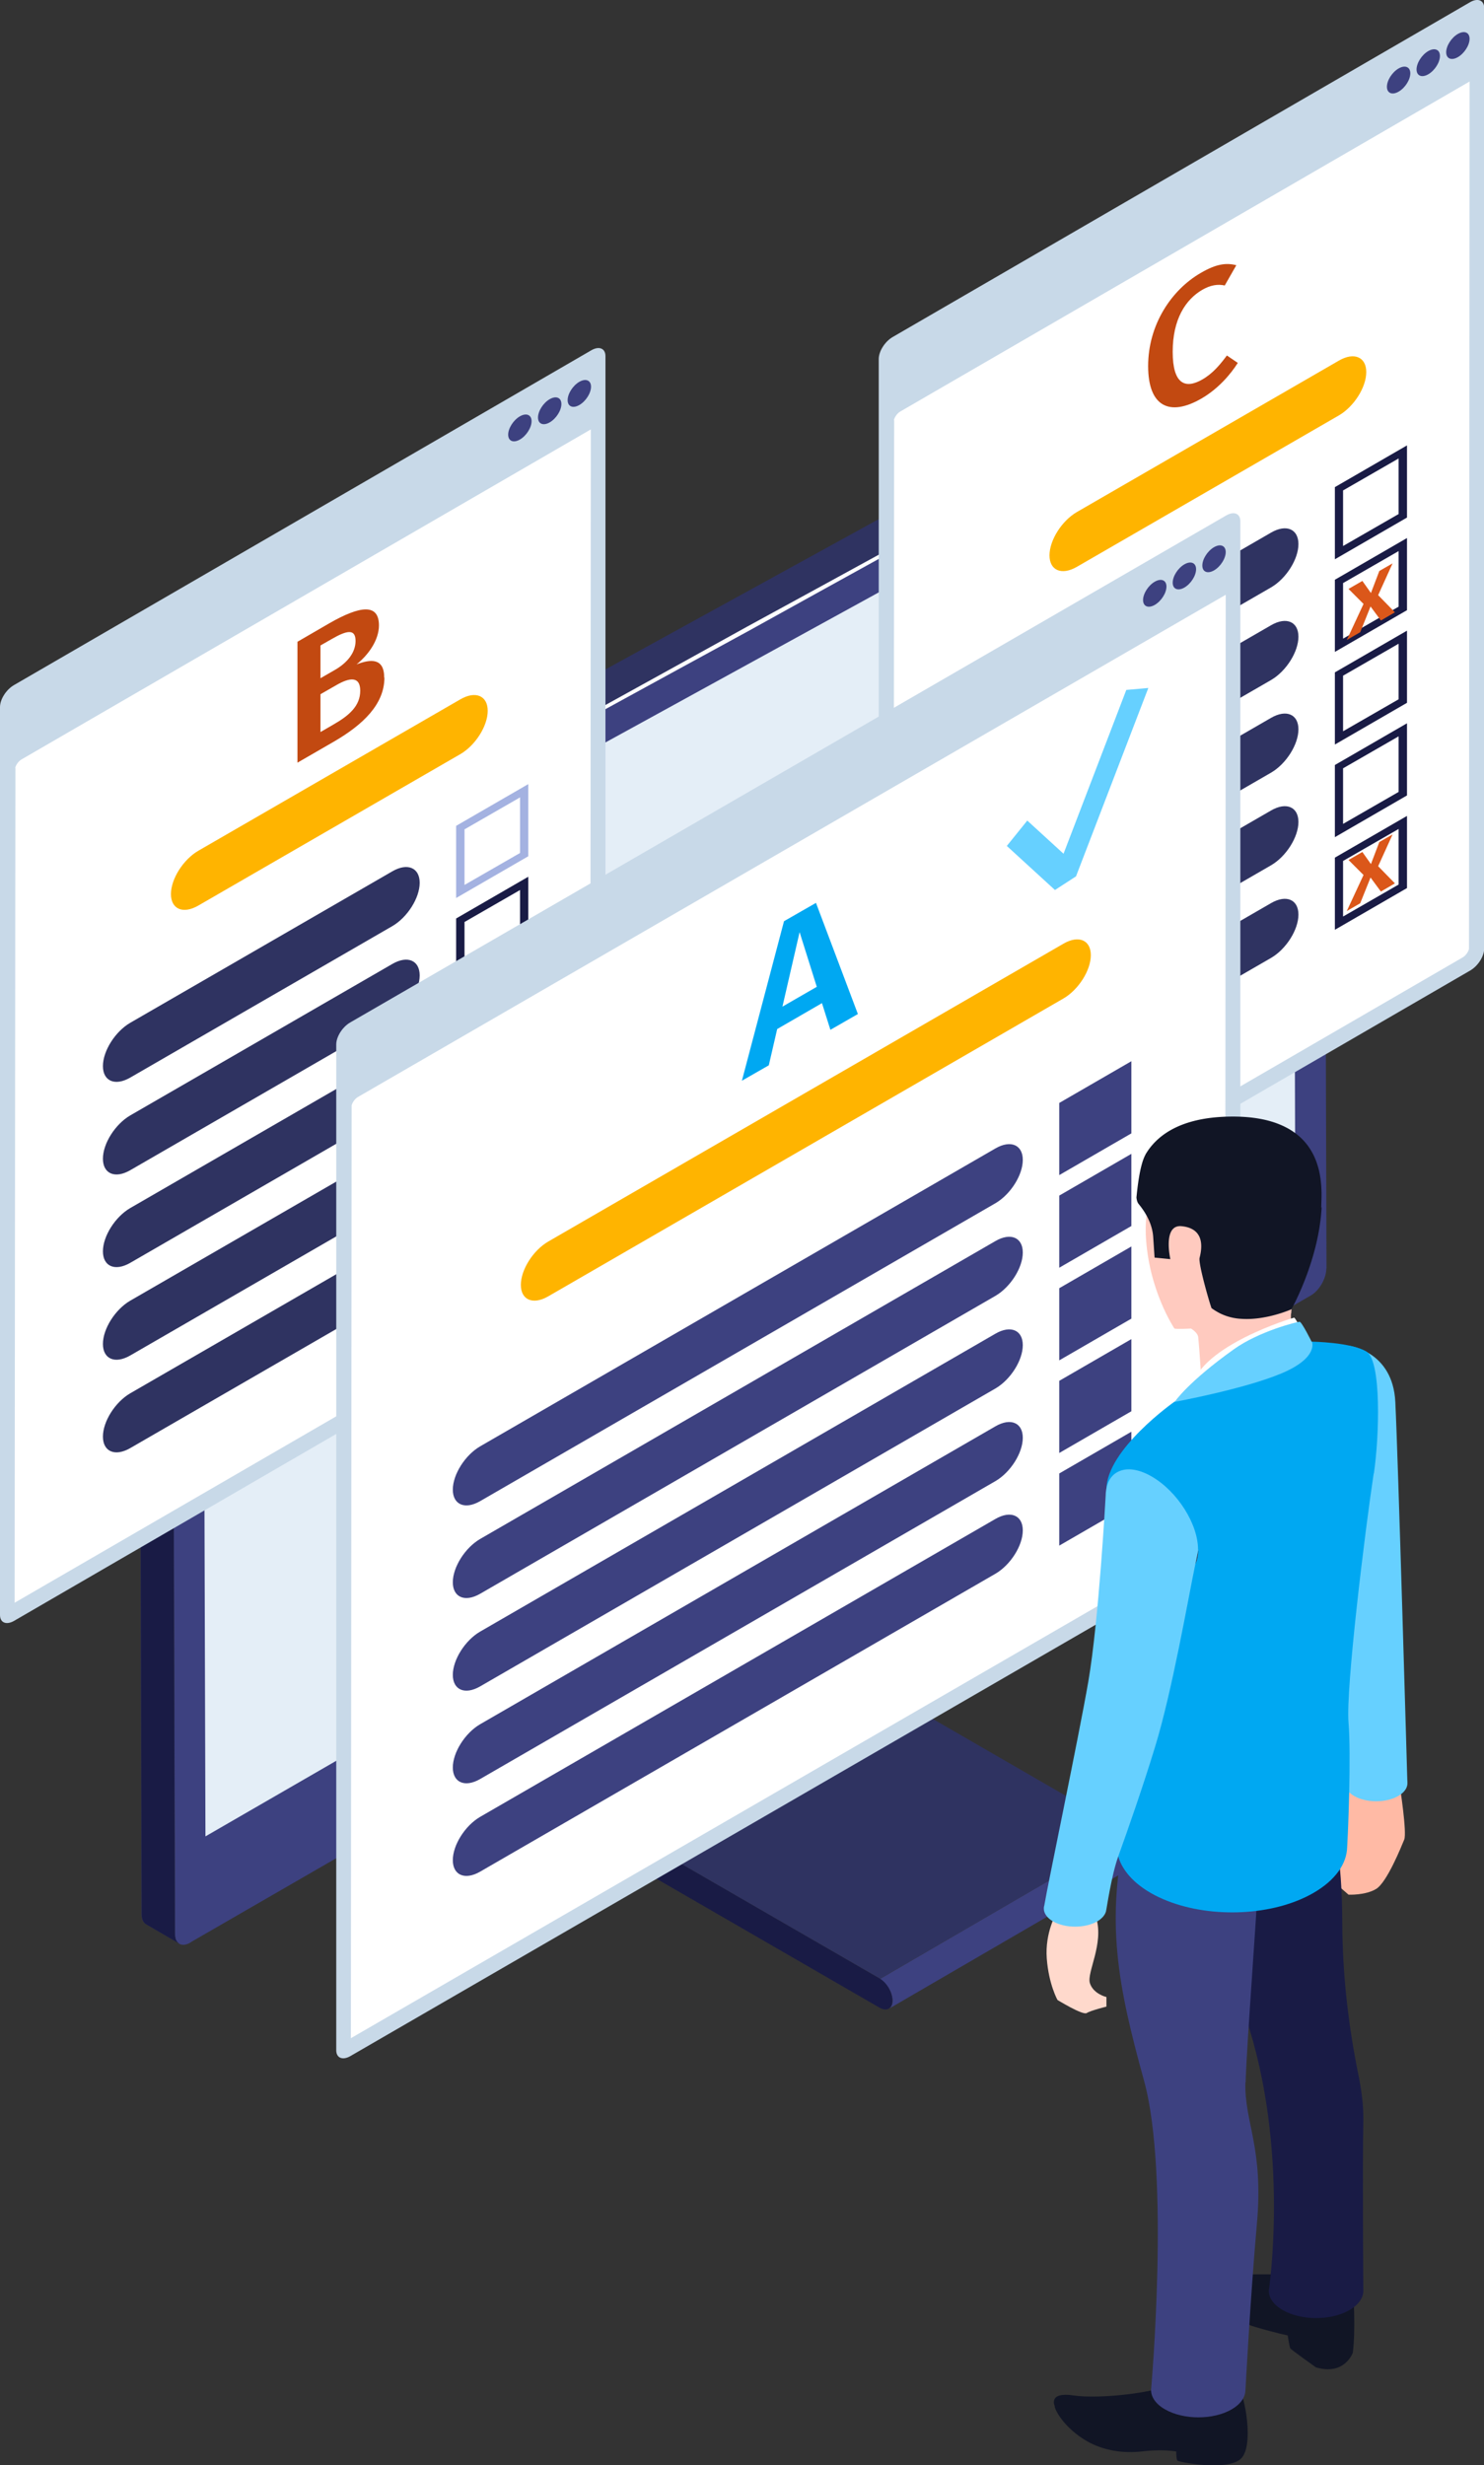 <svg xmlns="http://www.w3.org/2000/svg" id="_レイヤー_2" data-name="レイヤー 2" viewBox="0 0 76.13 126.42"><rect x="0" y="0" width="76.13" height="126.42" fill="#333333" stroke="none"/><defs><style>.cls-1{isolation:isolate}.cls-2{fill:#2f3361}.cls-12,.cls-15,.cls-17,.cls-18,.cls-2,.cls-3,.cls-5,.cls-6,.cls-7,.cls-8,.cls-9{stroke-width:0}.cls-3{fill:#3d4180}.cls-5{fill:#191b45}.cls-6{fill:#111525}.cls-7{fill:#c8d9e8}.cls-8{fill:#db571a}.cls-9{fill:#c24911}.cls-12{fill:#fff}.cls-15{fill:#ffb400}.cls-17{fill:#00a8f2}.cls-18{fill:#66d0ff}</style></defs><g id="Layer_1" data-name="Layer 1"><g class="cls-1"><path d="m30.73 93.07 12.85-7.47s.07.11.14.15l-12.85 7.47a.385.385 0 0 1-.14-.15Z" class="cls-5"/><path d="m30.69 92.88 12.85-7.47c-.01.07.02.15.04.19l-12.85 7.47s-.05-.12-.04-.19Z" class="cls-5"/><path d="m30.87 93.23 12.85-7.47L58 94.01l-12.85 7.46-14.28-8.24z" class="cls-2"/><path d="m58.45 95.54-12.85 7.47c.12-.07.19-.21.19-.41 0-.41-.29-.91-.64-1.12L58 94.01c.35.21.64.71.64 1.12 0 .21-.07.35-.19.41Z" class="cls-3"/><path d="m33.29 74.09 12.85-7.46-2.6 18.78-12.85 7.47 2.6-18.79z" class="cls-2"/><path d="m32.65 72.87.09.06c.36.27.6.79.54 1.16l-2.6 18.79c-.01.07.02.15.04.19.02.04.07.11.14.15l14.28 8.25c.35.2.65.71.64 1.12 0 .41-.29.57-.65.37l-14.28-8.25c-.42-.25-.83-.69-1.12-1.23-.28-.54-.4-1.1-.34-1.56l2.6-18.78c.05-.34.33-.45.64-.27Z" class="cls-5"/></g><g class="cls-1"><path d="M67.64 16.38s-.11-.03-.17-.03a.61.61 0 0 0-.37.1L9.62 48.05c-.26.15-.49.59-.63 1.01-.1.3-.16.59-.16.79l.14 49.3c0 .09.01.17.03.24.01.07.05.13.08.17.03.05.07.08.11.1l-1.7-.99c-.14-.08-.23-.25-.23-.52l-.13-49.29c0-.21.06-.51.16-.8.14-.42.37-.85.63-1.01l57.48-31.6c.22-.13.42-.14.57-.05l1.65.96Z" class="cls-2"/><path d="M68.04 65.05c0 .51-.36 1.13-.79 1.38L9.85 99.56l-.09.06c-.22.13-.42.14-.56.06a.357.357 0 0 1-.11-.1c-.03-.05-.07-.1-.08-.17a.875.875 0 0 1-.03-.24l-.14-49.3c0-.21.06-.49.16-.79.14-.42.37-.86.63-1.01l57.48-31.6c.13-.08.25-.11.37-.1.06 0 .11.01.17.03.16.08.26.26.26.52l.14 48.15Z" class="cls-3"/><path d="M9.62 48.05c9.53-5.36 19.12-10.6 28.68-15.9 9.6-5.23 19.17-10.52 28.79-15.7-9.53 5.36-19.12 10.6-28.68 15.9-9.6 5.23-19.17 10.52-28.79 15.7Z" class="cls-12"/><path d="M10.41 51s.04-1.6.05-1.62l55.86-30.66.13 43.16-55.91 32.29-.13-43.16Z" style="fill:#e4eef7;stroke-width:0"/></g><path d="m9.2 99.67-1.7-.99c-.14-.08-.23-.25-.23-.52l-.13-49.29c0-.21.06-.51.16-.8l1.69.93v.06c-.1.3-.16.59-.16.79l.14 49.3c0 .09.01.17.03.24.01.07.05.13.08.17.03.05.07.07.11.1Z" class="cls-5"/><path d="M30.34 65.94.72 83.12c-.4.23-.72.09-.72-.3V36.26c0-.4.32-.9.72-1.13l29.62-17.17c.4-.23.72-.09.72.3v46.56c0 .4-.32.9-.72 1.13Z" class="cls-7"/><path d="M.78 39.39c0-.08.13-.34.33-.45l29.2-16.92-.03 42.8c0 .08-.13.34-.33.45L.75 82.19l.04-42.8Z" class="cls-12"/><path d="M30.32 19.83c0 .33-.27.75-.6.94-.33.19-.6.08-.6-.25s.27-.75.6-.94c.33-.19.6-.08.6.25ZM28.8 20.72c0 .33-.27.75-.6.94-.33.19-.6.08-.6-.25s.27-.75.6-.94c.33-.19.6-.08.6.25ZM27.27 21.6c0 .33-.27.75-.6.94s-.6.08-.6-.25.27-.75.6-.94c.33-.19.6-.08.6.25Z" class="cls-3"/><path d="M26.68 40.89v2.85l-2.85 1.64v-2.85l2.85-1.64Zm.42-.68-3.7 2.14v3.7l3.7-2.14v-3.7Z" style="fill:#a4b2e1;stroke-width:0"/><path d="M20.13 47.49 6.68 55.26c-.78.45-1.4.18-1.4-.59 0-.78.63-1.77 1.4-2.22l13.45-7.77c.78-.45 1.4-.18 1.4.59 0 .78-.63 1.77-1.4 2.22Z" class="cls-2"/><path d="m23.62 38.67-13.45 7.77c-.78.45-1.4.18-1.4-.59 0-.78.63-1.77 1.4-2.22l13.45-7.77c.78-.45 1.4-.18 1.4.59 0 .78-.63 1.77-1.4 2.22Z" class="cls-15"/><path d="M26.68 45.64v2.85l-2.85 1.64v-2.85l2.85-1.64Zm.42-.68-3.7 2.14v3.7l3.7-2.14v-3.7Z" class="cls-5"/><path d="M20.13 52.24 6.68 60.01c-.78.45-1.4.18-1.4-.59 0-.78.63-1.77 1.4-2.22l13.45-7.77c.78-.45 1.4-.18 1.4.59 0 .78-.63 1.77-1.4 2.22Z" class="cls-2"/><path d="M26.68 50.39v2.85l-2.85 1.64v-2.85l2.85-1.64Zm.42-.68-3.7 2.14v3.7l3.7-2.14v-3.7Z" class="cls-5"/><path d="M20.13 56.99 6.68 64.76c-.78.45-1.4.18-1.4-.59 0-.78.63-1.77 1.4-2.22l13.45-7.77c.78-.45 1.4-.18 1.4.59 0 .78-.63 1.77-1.4 2.22Z" class="cls-2"/><path d="M26.68 55.14v2.85l-2.85 1.64v-2.85l2.85-1.64Zm.42-.68-3.7 2.14v3.7l3.7-2.14v-3.7Z" class="cls-5"/><path d="M20.13 61.74 6.68 69.51c-.78.45-1.4.18-1.4-.59 0-.78.63-1.77 1.4-2.22l13.45-7.77c.78-.45 1.4-.18 1.4.59 0 .78-.63 1.77-1.4 2.22Z" class="cls-2"/><path d="M26.68 59.89v2.85l-2.85 1.64v-2.85l2.85-1.64Zm.42-.68-3.7 2.14v3.7l3.7-2.14v-3.7Z" class="cls-5"/><path d="M20.13 66.49 6.68 74.26c-.78.45-1.4.18-1.4-.59 0-.78.63-1.77 1.4-2.22l13.45-7.77c.78-.45 1.4-.18 1.4.59 0 .78-.63 1.77-1.4 2.22Z" class="cls-2"/><path d="M19.72 34.75c0 1.36-1.09 2.41-2.59 3.28l-1.87 1.08v-6.2l1.62-.94c1.6-.92 2.56-1.03 2.56.1 0 .77-.56 1.53-1.15 2 .71-.27 1.42-.35 1.42.68Zm-3.28-1.65v1.68l.73-.42c.65-.37 1.07-.9 1.07-1.49 0-.63-.43-.56-1.24-.09l-.56.32Zm2.04 2.32c0-.74-.53-.69-1.22-.29l-.82.47v1.94l.69-.4c.78-.45 1.35-.94 1.35-1.72Z" class="cls-9"/><path d="M75.42 49.77 45.8 66.94c-.4.23-.72.09-.72-.3V18.41c0-.4.32-.9.72-1.13L75.42.11c.4-.23.72-.09.72.3v48.23c0 .4-.32.9-.72 1.13Z" class="cls-7"/><path d="M45.86 21.55c0-.08.13-.34.33-.45l29.2-16.92-.03 44.47c0 .08-.13.34-.33.45l-29.2 16.93.04-44.47Z" class="cls-12"/><path d="M75.39 1.99c0 .33-.27.75-.6.94-.33.19-.6.08-.6-.25s.27-.75.6-.94c.33-.19.6-.08.6.25ZM73.87 2.87c0 .33-.27.75-.6.94s-.6.08-.6-.25.27-.75.6-.94.6-.08.6.25ZM72.35 3.76c0 .33-.27.75-.6.94-.33.19-.6.08-.6-.25s.27-.75.6-.94c.33-.19.6-.08.6.25Z" class="cls-3"/><path d="M71.75 23.51v2.85L68.9 28v-2.85l2.85-1.64Zm.43-.67-3.7 2.14v3.7l3.7-2.14v-3.7Z" class="cls-5"/><path d="m65.21 30.12-13.45 7.77c-.78.45-1.4.18-1.4-.59 0-.78.63-1.77 1.4-2.22l13.45-7.77c.78-.45 1.4-.18 1.4.59 0 .78-.63 1.77-1.4 2.22Z" class="cls-2"/><path d="m68.69 21.3-13.45 7.77c-.78.45-1.4.18-1.4-.59 0-.78.63-1.77 1.4-2.22l13.45-7.77c.78-.45 1.4-.18 1.4.59 0 .78-.63 1.77-1.4 2.22Z" class="cls-15"/><path d="M71.75 28.26v2.85l-2.85 1.64V29.9l2.85-1.64Zm.43-.67-3.7 2.14v3.7l3.7-2.14v-3.7Z" class="cls-5"/><path d="m65.21 34.87-13.45 7.77c-.78.45-1.4.18-1.4-.59 0-.78.63-1.77 1.4-2.22l13.45-7.77c.78-.45 1.4-.18 1.4.59 0 .78-.63 1.77-1.4 2.22Z" class="cls-2"/><path d="M71.75 33.01v2.85L68.9 37.5v-2.85l2.85-1.64Zm.43-.67-3.7 2.14v3.7l3.7-2.14v-3.7Z" class="cls-5"/><path d="m65.21 39.62-13.45 7.77c-.78.45-1.4.18-1.4-.59 0-.78.63-1.77 1.4-2.22l13.45-7.77c.78-.45 1.4-.18 1.4.59 0 .78-.63 1.77-1.4 2.22Z" class="cls-2"/><path d="M71.75 37.76v2.85l-2.85 1.64V39.4l2.85-1.64Zm.43-.67-3.7 2.14v3.7l3.7-2.14v-3.7Z" class="cls-5"/><path d="m65.21 44.37-13.45 7.77c-.78.45-1.4.18-1.4-.59 0-.78.63-1.77 1.4-2.22l13.45-7.77c.78-.45 1.4-.18 1.4.59 0 .78-.63 1.77-1.4 2.22Z" class="cls-2"/><path d="M71.75 42.51v2.85L68.9 47v-2.85l2.85-1.64Zm.43-.67-3.7 2.14v3.7l3.7-2.14v-3.7Z" class="cls-5"/><path d="m65.21 49.12-13.45 7.77c-.78.45-1.4.18-1.4-.59 0-.78.63-1.77 1.4-2.22l13.45-7.77c.78-.45 1.4-.18 1.4.59 0 .78-.63 1.77-1.4 2.22Z" class="cls-2"/><path d="m63.43 13.59-.6 1.05c-.36-.08-.73-.02-1.15.22-.86.5-1.52 1.51-1.52 3.18s.65 1.92 1.52 1.42c.54-.31.91-.76 1.26-1.23l.56.38c-.38.6-1.02 1.34-1.87 1.83-1.61.93-2.73.43-2.73-1.67s1.18-3.9 2.71-4.78c.79-.46 1.3-.52 1.81-.39Z" class="cls-9"/><path d="m71.56 45.3-.72.42-.53-.72-.53 1.32-.69.4.86-1.85-.77-.77.71-.41.44.62.43-1.13.68-.39-.74 1.63.86.88ZM71.56 31.4l-.72.42-.53-.72-.53 1.32-.69.4.86-1.85-.77-.77.71-.41.44.62.43-1.13.68-.39-.74 1.63.86.88Z" class="cls-8"/><path d="m62.91 79.44-44.94 26c-.4.23-.72.09-.72-.3V53.56c0-.4.32-.9.72-1.13l44.94-26c.4-.23.72-.09.72.3v51.58c0 .4-.32.9-.72 1.13Z" class="cls-7"/><path d="M18.04 56.7c0-.08.13-.34.33-.45L62.88 30.5l-.03 47.82c0 .08-.13.34-.33.45L18 104.52l.04-47.82Z" class="cls-12"/><path d="M62.88 28.31c0 .33-.27.75-.6.94-.33.19-.6.08-.6-.25s.27-.75.6-.94c.33-.19.6-.08.6.25ZM61.36 29.19c0 .33-.27.75-.6.94-.33.19-.6.08-.6-.25s.27-.75.6-.94c.33-.19.6-.08.6.25ZM59.84 30.08c0 .33-.27.75-.6.94-.33.19-.6.08-.6-.25s.27-.75.6-.94c.33-.19.6-.08.6.25ZM58.04 54.42l-3.7 2.14v3.7l3.7-2.14v-3.7ZM51.07 61.7 24.63 76.98c-.78.45-1.4.18-1.4-.59 0-.78.63-1.77 1.4-2.22l26.44-15.28c.78-.45 1.4-.18 1.4.59 0 .78-.63 1.77-1.4 2.22Z" class="cls-3"/><path d="M54.56 51.2 28.12 66.48c-.78.45-1.4.18-1.4-.59 0-.78.63-1.77 1.4-2.22l26.44-15.28c.78-.45 1.4-.18 1.4.59 0 .78-.63 1.77-1.4 2.22Z" class="cls-15"/><path d="m58.04 59.17-3.7 2.14v3.7l3.7-2.14v-3.7ZM51.07 66.45 24.63 81.73c-.78.45-1.4.18-1.4-.59 0-.78.63-1.77 1.4-2.22l26.44-15.28c.78-.45 1.4-.18 1.4.59 0 .78-.63 1.77-1.4 2.22ZM58.04 63.92l-3.7 2.14v3.7l3.7-2.14v-3.7ZM51.07 71.2 24.63 86.48c-.78.45-1.4.18-1.4-.59 0-.78.63-1.77 1.4-2.22l26.44-15.28c.78-.45 1.4-.18 1.4.59 0 .78-.63 1.77-1.4 2.22ZM58.04 68.67l-3.7 2.14v3.7l3.7-2.14v-3.7ZM51.07 75.95 24.63 91.23c-.78.45-1.4.18-1.4-.59 0-.78.63-1.77 1.4-2.22l26.44-15.28c.78-.45 1.4-.18 1.4.59 0 .78-.63 1.77-1.4 2.22ZM58.04 73.42l-3.7 2.14v3.7l3.7-2.14v-3.7ZM51.07 80.7 24.63 95.98c-.78.45-1.4.18-1.4-.59 0-.78.63-1.77 1.4-2.22l26.44-15.28c.78-.45 1.4-.18 1.4.59 0 .78-.63 1.77-1.4 2.22Z" class="cls-3"/><path d="m42.17 51.44-2.3 1.33-.43 1.86-1.38.79 2.16-8.18 1.64-.94 2.15 5.7-1.41.81-.43-1.36Zm-.27-.84-.88-2.8-.88 3.82 1.77-1.02Z" class="cls-17"/><path d="m54.12 45.64-2.47-2.26 1.05-1.3 1.86 1.7 3.22-8.4 1.13-.1-3.71 9.66-1.08.7z" class="cls-18"/><path d="M71.82 91.64s.36 2.33.22 2.69c-.15.36-.89 2.21-1.45 2.54-.55.33-1.41.29-1.41.29l-.79-.69V92l1.55-1.4 1.48.46.4.58Z" style="fill:#ffbaa5;stroke-width:0"/><path d="M66.23 67.35c-.04.67.16 1.15.18 1.22l-4.74 2.8s-.13-2.11-.2-2.79c-.02-.25-.37-.45-.37-.45s-.73.04-.85 0c0 0-1.34-1.98-1.47-4.8 0-.17-.01-.35 0-.52.08-2.53 1.67-4.18 4.54-4.18 2.58 0 3.67 2.51 4.01 4.19.34 1.68-.51 2.51-.91 3.63-.12.32-.17.63-.18.91Z" style="fill:#ffcabf;stroke-width:0"/><path d="M69.43 117.76s.12 1.66-.03 2.89c0 0-.42 1.19-1.89.75 0 0-1.26-.89-1.32-.98-.04-.07-.13-.66-.13-.66s-.53-.1-1.66-.43c-1.13-.33-3.03-1.62-2.94-1.87.09-.25.91-.83 1.41-.83h3.89l2.65 1.13ZM54.11 123.38c-.04.12.43 1.1 1.66 1.81.85.48 1.85.63 2.82.52.49-.06 1.13-.09 1.75 0 0 0 0 .4.06.47.05.07 2.45.55 3.22-.06.77-.61.2-3.44-.06-3.57-.64-.33-2.92-.72-3.5-.31-.64.45-3.65.8-4.98.6-1.34-.2-.97.55-.97.55Z" class="cls-6"/><path d="M69.94 108.73c.01-.74-.09-1.54-.25-2.31-.52-2.56-.82-5.16-.83-7.78-.01-3.68-.47-4.85-.47-4.85l-4.49-1.35s-2.29 4.19 0 10.99c2.29 6.79 1.19 14.04 1.19 14.04 0 .36.24.72.71.99.95.55 2.49.55 3.43 0 .47-.27.71-.63.71-.99 0 0-.05-6.31 0-8.74Z" class="cls-5"/><path d="M63.9 106.79c.06-2.03.64-9.57.59-9.64l-6.66-3.6c-1.16 4.95-.48 8.29.86 13.15s.36 15.86.36 15.86c0 .36.24.72.71.99.95.55 2.49.55 3.43 0 .46-.27.69-.62.7-.97 0 .11.24-4.63.59-8.55.35-3.92-.65-5.21-.59-7.24Z" class="cls-3"/><path d="M71.73 90.79c.63.36.63.95 0 1.31-.63.36-1.64.36-2.26 0-.63-.36-.63-.95 0-1.31.63-.36 1.64-.36 2.26 0Z" class="cls-18"/><path d="M69.18 69.01s2.27.25 2.4 2.88c.14 2.75.62 19.56.62 19.56H69s-.6-13.96-.6-16.88.79-5.56.79-5.56Z" class="cls-18"/><path d="M70.47 75.57c-.43 2.83-1.44 11.01-1.29 12.77.14 1.68-.03 5.74-.05 5.97l-.02.41c-.02.85-.6 1.7-1.73 2.35-2.04 1.18-5.2 1.31-7.49.41-.3-.12-.59-.25-.86-.41-.52-.3-.92-.64-1.21-1.01-.13-.17-.24-.34-.32-.51-.01-.03-.03-.06-.04-.09-.04-.09-.07-.18-.09-.27l-.03-.12c-.02-.11-.04-.23-.04-.35s-.21-6.05-.37-11.31c-.09-3.08-.17-5.89-.17-7.03 0-2.05 3.49-4.5 3.49-4.5l1.89-.82 5.16-2.26s2.02.03 2.8.51c.78.48.66 4.37.38 6.25Z" class="cls-17"/><path d="M67.8 61.92c-.15 2.75-1.55 5.22-1.55 5.22s-1.29.58-2.57.49a2.778 2.778 0 0 1-1.07-.27c-.16-.08-.31-.17-.46-.28-.16-.46-.68-2.3-.61-2.58.21-.81.07-1.52-.92-1.62-.99-.1-.58 1.69-.58 1.69l-.81-.08-.07-1.05c-.04-.63-.34-1.2-.74-1.69-.06-.07-.1-.17-.12-.34.04-.39.16-1.67.47-2.21 0-.01.01-.03.02-.04.57-.94 1.78-1.86 4.28-1.9 1.17-.02 2.05.16 2.71.46 2.32 1.04 2 3.55 2 4.2Z" class="cls-6"/><path d="M66.61 67.9s-.18-.33-.22-.33-4.79 1.42-5.26 3.58l4.95-2.56.54-.69Z" class="cls-12"/><path d="M54.25 98.02c-.06.07-.65 1.08-.55 2.41s.55 2.13.55 2.13 1.3.8 1.5.67c.2-.13 1.01-.33 1.01-.33v-.49s-.68-.16-.85-.72c-.16-.55.72-1.99.33-3.33-.39-1.35-1.98-.34-1.98-.34Z" style="fill:#ffd9cc;stroke-width:0"/><path d="M61.47 79.47c0 .29-.05.54-.15.74.1-.47.15-.74.15-.74Z" style="fill:#3e4057;stroke-width:0"/><path d="M61.47 79.47s-.05.27-.15.74c-.37 1.79-1.19 6.53-2.07 9.39-.63 2.06-1.37 4.17-1.88 5.59-.36.99-.6 2.72-.63 2.81v.01c-.05.19-.2.37-.45.52-.63.36-1.64.36-2.27 0-.31-.18-.47-.42-.47-.65 0-.05 0-.1.02-.15.19-1.14 1.75-8.56 2.26-11.49.54-3.13.89-9.51.89-9.51 0-.12.01-.24.03-.35.08-.51.36-.84.76-.97.42-.14.98-.04 1.58.31 1.31.76 2.37 2.43 2.37 3.74ZM67.29 68.81s-.51-1.03-.62-1.03-2.07.48-3.37 1.41c-2.36 1.68-3.04 2.7-3.04 2.7s3.59-.66 5.5-1.47c1.91-.81 1.54-1.62 1.54-1.62Z" class="cls-18"/></g></svg>